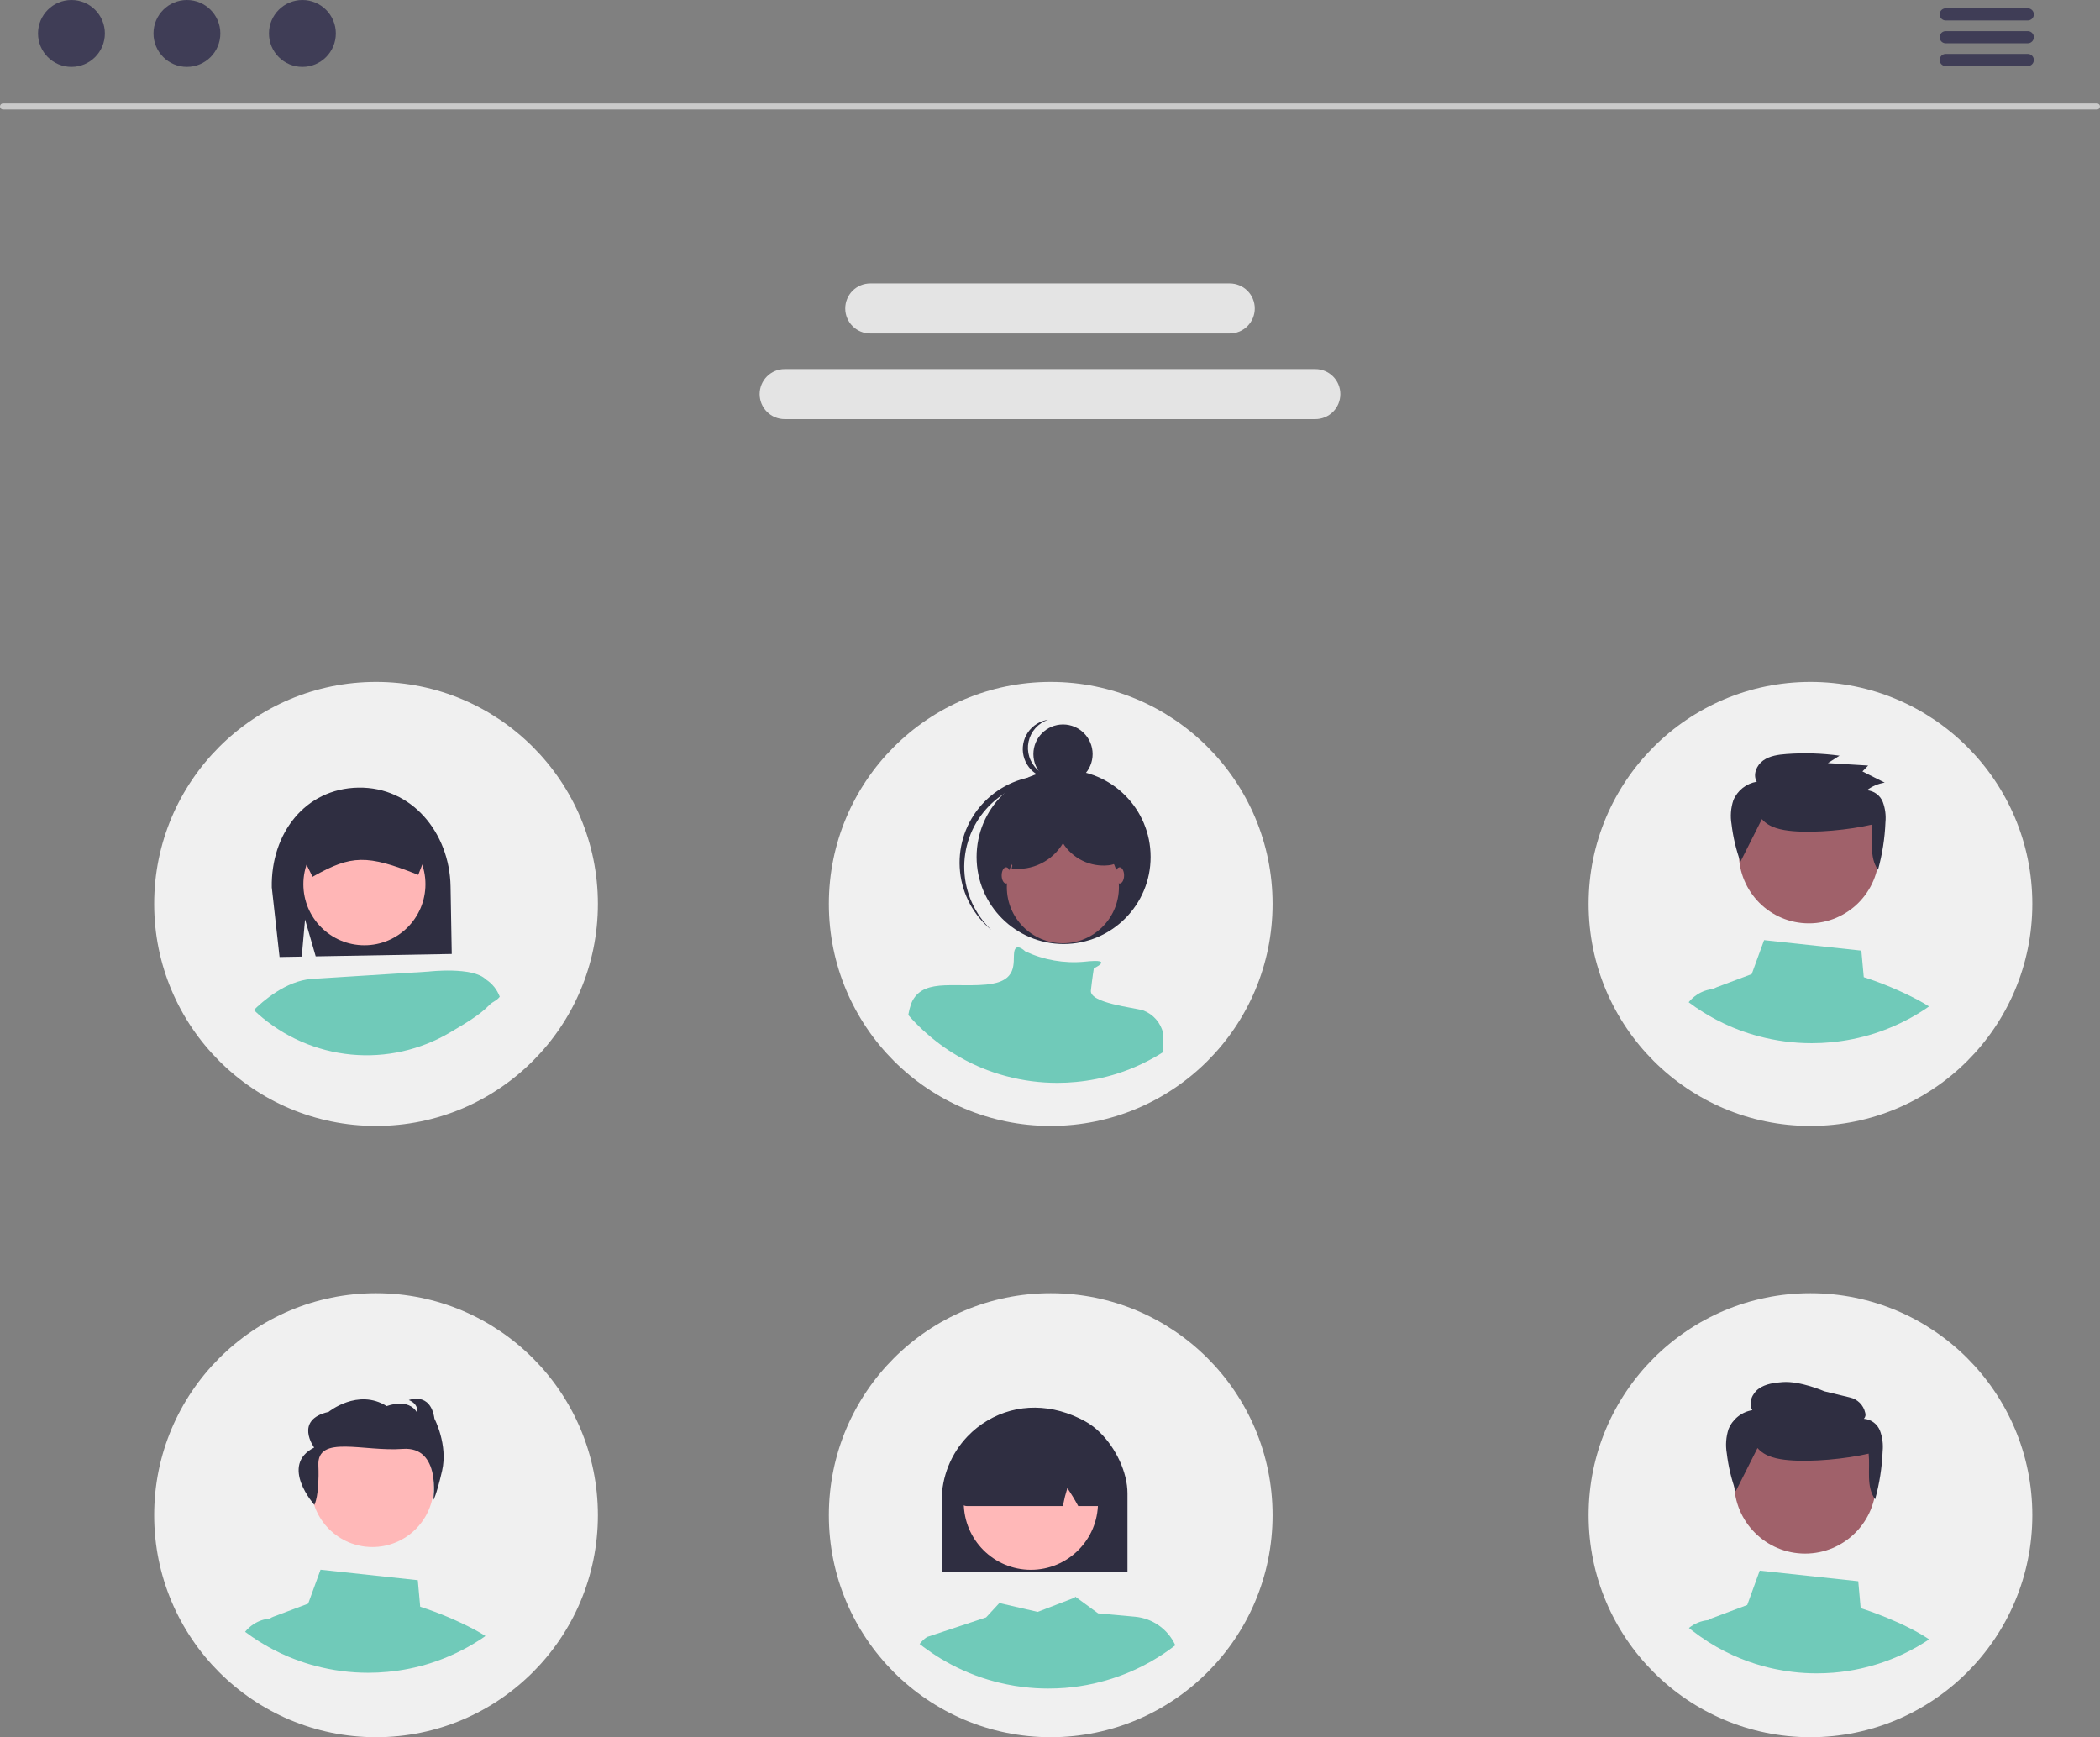 <svg width="359" height="297" viewBox="0 0 359 297" fill="none" xmlns="http://www.w3.org/2000/svg">
<rect x="0" y="0" width="359" height="297" fill="#808080" stroke="none"/>
<g clip-path="url(#clip0_1314_1104)">
<path d="M358.48 18.718H0.52C0.382 18.718 0.25 18.663 0.152 18.565C0.055 18.468 0 18.336 0 18.198C0 18.06 0.055 17.927 0.152 17.83C0.25 17.733 0.382 17.678 0.52 17.678H358.48C358.618 17.678 358.75 17.733 358.848 17.83C358.945 17.927 359 18.06 359 18.198C359 18.336 358.945 18.468 358.848 18.565C358.75 18.663 358.618 18.718 358.48 18.718Z" fill="#CACACA"/>
<path d="M12.213 11.438C15.369 11.438 17.928 8.878 17.928 5.719C17.928 2.561 15.369 0 12.213 0C9.057 0 6.498 2.561 6.498 5.719C6.498 8.878 9.057 11.438 12.213 11.438Z" fill="#3F3D56"/>
<path d="M31.955 11.438C35.111 11.438 37.67 8.878 37.67 5.719C37.67 2.561 35.111 0 31.955 0C28.799 0 26.24 2.561 26.24 5.719C26.24 8.878 28.799 11.438 31.955 11.438Z" fill="#3F3D56"/>
<path d="M51.697 11.438C54.854 11.438 57.412 8.878 57.412 5.719C57.412 2.561 54.854 0 51.697 0C48.541 0 45.982 2.561 45.982 5.719C45.982 8.878 48.541 11.438 51.697 11.438Z" fill="#3F3D56"/>
<path d="M224.862 71.654H134.137C133.003 71.654 131.916 71.204 131.115 70.402C130.313 69.6 129.863 68.512 129.863 67.378C129.863 66.243 130.313 65.156 131.115 64.354C131.916 63.552 133.003 63.101 134.137 63.101H224.862C225.995 63.101 227.082 63.552 227.883 64.354C228.685 65.156 229.135 66.243 229.135 67.378C229.135 68.512 228.685 69.6 227.883 70.402C227.082 71.204 225.995 71.654 224.862 71.654Z" fill="#E4E4E4"/>
<path d="M210.234 57.015H148.765C147.632 57.014 146.546 56.563 145.746 55.761C144.946 54.959 144.496 53.872 144.496 52.739C144.496 51.605 144.946 50.518 145.746 49.717C146.546 48.915 147.632 48.464 148.765 48.462H210.234C211.368 48.462 212.454 48.913 213.256 49.715C214.057 50.517 214.507 51.605 214.507 52.739C214.507 53.873 214.057 54.961 213.256 55.763C212.454 56.565 211.368 57.015 210.234 57.015Z" fill="#E4E4E4"/>
<path d="M64.284 192.494C85.23 192.494 102.21 175.501 102.21 154.539C102.21 133.577 85.23 116.583 64.284 116.583C43.338 116.583 26.357 133.577 26.357 154.539C26.357 175.501 43.338 192.494 64.284 192.494Z" fill="#F0F0F0"/>
<path d="M309.504 192.494C330.45 192.494 347.431 175.501 347.431 154.539C347.431 133.577 330.45 116.583 309.504 116.583C288.558 116.583 271.578 133.577 271.578 154.539C271.578 175.501 288.558 192.494 309.504 192.494Z" fill="#F0F0F0"/>
<path d="M179.622 192.494C200.568 192.494 217.548 175.501 217.548 154.539C217.548 133.577 200.568 116.583 179.622 116.583C158.675 116.583 141.695 133.577 141.695 154.539C141.695 175.501 158.675 192.494 179.622 192.494Z" fill="#F0F0F0"/>
<path d="M327.937 170.989C324.949 169.413 321.829 168.099 318.614 167.062L318.203 162.523L301.575 160.73L299.462 166.532L293.495 168.773C293.281 168.854 293.078 168.96 292.889 169.089H292.882C291.905 169.171 290.964 169.497 290.145 170.035C289.589 170.391 289.095 170.834 288.682 171.349C289.489 171.961 290.328 172.529 291.192 173.072L291.23 173.091C291.476 173.242 291.728 173.394 291.98 173.539C292.435 173.811 292.902 174.069 293.368 174.316L293.665 174.467C294.346 174.821 295.04 175.155 295.753 175.465C295.898 175.528 296.056 175.591 296.201 175.654C296.213 175.66 296.22 175.66 296.232 175.667C296.567 175.806 296.901 175.938 297.241 176.064C298.36 176.492 299.502 176.859 300.66 177.163C303.618 177.952 306.665 178.351 309.725 178.35C310.842 178.35 311.946 178.299 313.037 178.192C315.531 177.961 317.992 177.464 320.38 176.708C320.386 176.708 320.393 176.702 320.399 176.702C321.907 176.221 323.38 175.637 324.808 174.953C324.814 174.947 324.827 174.947 324.834 174.941C325.155 174.789 325.464 174.625 325.78 174.467L325.931 174.391C326.183 174.259 326.436 174.126 326.688 173.987C327.319 173.64 327.937 173.274 328.549 172.883C328.719 172.782 328.883 172.674 329.054 172.561C329.293 172.403 329.533 172.239 329.766 172.068C329.18 171.689 328.568 171.33 327.937 170.989Z" fill="#70CAB9"/>
<path d="M309.238 157.861C315.852 157.861 321.213 152.495 321.213 145.876C321.213 139.257 315.852 133.891 309.238 133.891C302.623 133.891 297.262 139.257 297.262 145.876C297.262 152.495 302.623 157.861 309.238 157.861Z" fill="#A0616A"/>
<path d="M301.198 140.038C302.437 141.506 304.535 141.921 306.471 142.09C310.401 142.435 316.116 141.876 319.957 140.988C320.232 143.647 319.484 146.515 321.049 148.702C321.783 146.054 322.209 143.33 322.321 140.584C322.437 139.406 322.284 138.217 321.871 137.107C321.651 136.551 321.279 136.068 320.797 135.713C320.316 135.358 319.745 135.145 319.149 135.099C320.041 134.422 321.086 133.974 322.192 133.797L318.39 131.885L319.366 130.881L312.482 130.46L314.476 129.192C311.475 128.779 308.439 128.683 305.418 128.906C304.015 129.009 302.548 129.207 301.411 130.02C300.275 130.834 299.618 132.451 300.323 133.645C299.44 133.79 298.608 134.158 297.907 134.715C297.205 135.272 296.658 135.999 296.316 136.827C295.883 138.143 295.779 139.545 296.012 140.911C296.271 143.102 296.78 145.256 297.528 147.332L301.198 140.038Z" fill="#2F2E41"/>
<path d="M181.724 133.989C184.52 133.989 186.787 131.72 186.787 128.921C186.787 126.123 184.52 123.854 181.724 123.854C178.927 123.854 176.66 126.123 176.66 128.921C176.66 131.72 178.927 133.989 181.724 133.989Z" fill="#2F2E41"/>
<path d="M177.331 131.558C176.691 130.959 176.216 130.204 175.955 129.367C175.694 128.53 175.654 127.639 175.839 126.782C176.025 125.925 176.429 125.13 177.014 124.477C177.598 123.823 178.342 123.332 179.172 123.052C178.476 123.154 177.81 123.399 177.214 123.773C176.618 124.147 176.107 124.641 175.713 125.224C175.319 125.806 175.05 126.465 174.924 127.157C174.798 127.849 174.817 128.56 174.981 129.244C175.144 129.928 175.449 130.571 175.874 131.131C176.3 131.691 176.837 132.157 177.452 132.497C178.068 132.838 178.747 133.047 179.447 133.11C180.147 133.174 180.853 133.091 181.519 132.866C180.768 132.977 180.001 132.917 179.275 132.691C178.55 132.464 177.885 132.077 177.33 131.557L177.331 131.558Z" fill="#2F2E41"/>
<path d="M181.826 161.391C190.041 161.391 196.7 154.726 196.7 146.505C196.7 138.284 190.041 131.619 181.826 131.619C173.611 131.619 166.951 138.284 166.951 146.505C166.951 154.726 173.611 161.391 181.826 161.391Z" fill="#2F2E41"/>
<path d="M168.595 138.309C171.158 135.424 174.74 133.649 178.586 133.358C182.433 133.066 186.241 134.282 189.209 136.748C189.088 136.632 188.966 136.515 188.841 136.403C185.902 133.769 182.039 132.41 178.1 132.627C174.161 132.844 170.469 134.617 167.837 137.558C165.204 140.498 163.847 144.365 164.063 148.307C164.28 152.249 166.052 155.944 168.991 158.578C169.019 158.603 169.047 158.629 169.075 158.654C169.202 158.766 169.331 158.872 169.461 158.98C166.666 156.319 165.014 152.676 164.852 148.819C164.691 144.963 166.033 141.194 168.595 138.309H168.595Z" fill="#2F2E41"/>
<path d="M181.701 161.265C186.992 161.265 191.281 156.972 191.281 151.677C191.281 146.382 186.992 142.09 181.701 142.09C176.41 142.09 172.121 146.382 172.121 151.677C172.121 156.972 176.41 161.265 181.701 161.265Z" fill="#A0616A"/>
<path d="M198.843 176.657V179.874C198.255 180.25 197.661 180.602 197.054 180.936C196.812 181.07 196.569 181.197 196.327 181.325L196.181 181.397C195.878 181.549 195.58 181.707 195.271 181.853C195.265 181.859 195.253 181.859 195.247 181.865C193.874 182.522 192.458 183.084 191.007 183.546C191.001 183.546 190.996 183.552 190.989 183.552C188.694 184.279 186.327 184.757 183.93 184.978C182.881 185.082 181.819 185.13 180.746 185.13C177.804 185.131 174.874 184.747 172.031 183.989C170.58 183.607 169.158 183.127 167.773 182.551C167.761 182.544 167.755 182.545 167.743 182.538C167.603 182.478 167.452 182.417 167.312 182.356C166.627 182.059 165.96 181.737 165.305 181.397L165.02 181.252C164.322 180.881 163.637 180.493 162.964 180.074L162.927 180.056C161.891 179.41 160.891 178.707 159.931 177.95C159.44 177.574 158.967 177.179 158.506 176.766C158.264 176.56 158.021 176.341 157.791 176.129C156.904 175.31 156.064 174.443 155.273 173.531C155.378 172.899 155.532 172.276 155.735 171.668L155.74 171.662C155.777 171.558 155.819 171.457 155.868 171.358C155.901 171.271 155.94 171.186 155.983 171.104C157.069 169.07 159.034 168.567 161.472 168.457C162.849 168.397 164.371 168.463 165.978 168.445C166.827 168.439 167.706 168.409 168.586 168.33C174.135 167.826 173.129 164.549 173.377 162.782C173.626 161.071 175.166 162.552 175.269 162.649L175.275 162.655C178.416 164.126 181.89 164.735 185.343 164.421C185.937 164.348 186.532 164.306 187.126 164.288C188.691 164.269 188.351 164.718 187.812 165.089C187.55 165.261 187.276 165.415 186.993 165.55C186.993 165.55 186.744 167.067 186.489 169.337C186.247 171.51 193.894 172.263 195.393 172.736H195.399C196.254 173.051 197.017 173.574 197.618 174.259C198.22 174.944 198.641 175.768 198.843 176.657Z" fill="#70CAB9"/>
<path d="M171.995 151.047C172.412 151.047 172.751 150.425 172.751 149.659C172.751 148.893 172.412 148.272 171.995 148.272C171.577 148.272 171.238 148.893 171.238 149.659C171.238 150.425 171.577 151.047 171.995 151.047Z" fill="#A0616A"/>
<path d="M191.407 151.047C191.824 151.047 192.163 150.425 192.163 149.659C192.163 148.893 191.824 148.272 191.407 148.272C190.989 148.272 190.65 148.893 190.65 149.659C190.65 150.425 190.989 151.047 191.407 151.047Z" fill="#A0616A"/>
<path d="M52.15 157.196L53.97 163.506L77.228 163.095L77.024 151.535C76.863 142.385 70.401 134.493 61.258 134.654C52.115 134.816 46.301 142.551 46.462 151.702L47.791 163.615L51.583 163.548L52.15 157.196Z" fill="#2F2E41"/>
<path d="M62.296 161.608C68.059 161.608 72.731 156.933 72.731 151.165C72.731 145.398 68.059 140.722 62.296 140.722C56.533 140.722 51.861 145.398 51.861 151.165C51.861 156.933 56.533 161.608 62.296 161.608Z" fill="#FFB6B6"/>
<path d="M73.72 143.832C73.707 143.033 73.456 142.255 73.002 141.597C72.954 141.53 72.905 141.467 72.857 141.404C72.47 140.911 71.975 140.513 71.409 140.242C70.844 139.972 70.223 139.836 69.596 139.845L62.096 139.98L54.601 140.111C53.527 140.132 52.505 140.579 51.76 141.352C51.014 142.126 50.605 143.163 50.622 144.238L52.406 147.834L53.434 149.9L53.602 149.803C60.09 146.154 62.742 146.106 71.328 149.499L71.502 149.567L72.182 147.824L73.725 143.871L73.72 143.832Z" fill="#2F2E41"/>
<path d="M83.068 167.451C80.83 165.216 73.257 166.104 73.257 166.104L53.27 167.364C48.837 167.692 44.843 171.245 43.397 172.683C43.628 172.91 43.864 173.132 44.106 173.344C48.547 177.295 54.131 179.728 60.047 180.29C65.963 180.853 71.904 179.515 77.01 176.472C79.151 175.193 81.891 173.659 83.608 171.869C84.289 171.164 84.833 171.178 85.436 170.406C84.984 169.192 84.154 168.155 83.068 167.451Z" fill="#70CAB9"/>
<path d="M64.284 297C85.23 297 102.21 280.007 102.21 259.045C102.21 238.083 85.23 221.09 64.284 221.09C43.338 221.09 26.357 238.083 26.357 259.045C26.357 280.007 43.338 297 64.284 297Z" fill="#F0F0F0"/>
<path d="M309.504 297C330.45 297 347.431 280.007 347.431 259.045C347.431 238.083 330.45 221.09 309.504 221.09C288.558 221.09 271.578 238.083 271.578 259.045C271.578 280.007 288.558 297 309.504 297Z" fill="#F0F0F0"/>
<path d="M179.622 297C200.568 297 217.548 280.007 217.548 259.045C217.548 238.083 200.568 221.09 179.622 221.09C158.675 221.09 141.695 238.083 141.695 259.045C141.695 280.007 158.675 297 179.622 297Z" fill="#F0F0F0"/>
<path d="M63.663 264.489C69.453 264.489 74.148 259.791 74.148 253.996C74.148 248.201 69.453 243.503 63.663 243.503C57.872 243.503 53.178 248.201 53.178 253.996C53.178 259.791 57.872 264.489 63.663 264.489Z" fill="#FFB8B8"/>
<path d="M53.744 257.279C53.744 257.279 54.635 255.714 54.428 250.483C54.221 245.253 62.179 248.211 68.829 247.712C75.479 247.213 74.072 256.444 74.072 256.444C74.072 256.444 74.551 255.896 75.579 251.441C76.606 246.985 74.273 242.546 74.273 242.546C73.587 237.864 69.885 239.364 69.885 239.364C71.668 240.059 71.325 241.544 71.325 241.544C69.816 238.896 66.114 240.397 66.114 240.397C61.177 237.296 56.173 241.379 56.173 241.379C50.209 242.734 53.707 247.481 53.707 247.481C47.709 250.514 53.744 257.279 53.744 257.279Z" fill="#2F2E41"/>
<path d="M81.158 278.623C78.169 277.047 75.05 275.733 71.834 274.696L71.424 270.157L54.796 268.364L52.683 274.166L46.715 276.407C46.502 276.488 46.298 276.594 46.109 276.723H46.103C45.126 276.805 44.185 277.131 43.366 277.67C42.81 278.025 42.316 278.468 41.902 278.983C42.71 279.595 43.548 280.163 44.413 280.706L44.451 280.725C44.697 280.877 44.949 281.028 45.201 281.173C45.656 281.445 46.122 281.704 46.589 281.95L46.886 282.101C47.567 282.455 48.261 282.789 48.974 283.099C49.119 283.162 49.277 283.225 49.422 283.288C49.434 283.294 49.44 283.294 49.453 283.301C49.787 283.44 50.122 283.572 50.462 283.698C51.581 284.126 52.722 284.493 53.881 284.797C56.838 285.586 59.886 285.985 62.946 285.984C64.063 285.984 65.167 285.933 66.258 285.826C68.752 285.596 71.213 285.098 73.601 284.342C73.607 284.342 73.614 284.336 73.619 284.336C75.128 283.855 76.601 283.271 78.029 282.587C78.035 282.581 78.048 282.581 78.054 282.575C78.376 282.423 78.685 282.259 79 282.101L79.152 282.026C79.404 281.893 79.657 281.76 79.909 281.622C80.54 281.274 81.158 280.908 81.769 280.517C81.94 280.416 82.104 280.308 82.274 280.195C82.514 280.037 82.753 279.873 82.987 279.702C82.4 279.324 81.789 278.964 81.158 278.623Z" fill="#70CAB9"/>
<path d="M194.041 276.403L187.729 275.829L183.952 273.068C183.952 273.063 183.95 273.058 183.947 273.053L183.937 273.058L183.786 272.946L183.766 273.122L177.391 275.575L170.841 274.063L168.575 276.517L158.481 279.867C157.995 280.191 157.569 280.595 157.219 281.062L157.219 281.069C157.643 281.401 158.079 281.728 158.52 282.038C159.52 282.761 160.56 283.429 161.634 284.038C164.248 285.529 167.043 286.679 169.949 287.457C170.212 287.53 170.476 287.598 170.739 287.662C171.197 287.774 171.66 287.881 172.123 287.969C173.059 288.164 174.006 288.317 174.964 288.427C176.373 288.598 177.791 288.683 179.209 288.681C180.179 288.681 181.14 288.644 182.09 288.569C183.759 288.434 185.417 288.182 187.051 287.813C187.11 287.798 187.168 287.788 187.227 287.769C189.729 287.195 192.161 286.348 194.479 285.242C194.835 285.072 195.191 284.896 195.541 284.716C196.404 284.272 197.243 283.794 198.056 283.282C198.671 282.901 199.27 282.496 199.855 282.077C200.216 281.818 200.571 281.555 200.922 281.282L200.884 281.201C200.261 279.873 199.302 278.732 198.101 277.89C196.901 277.048 195.501 276.536 194.041 276.403Z" fill="#70CAB9"/>
<path d="M188.012 244.876C187.275 244.146 186.444 243.517 185.541 243.008C179.96 239.925 173.863 239.872 168.814 242.857C167.558 243.597 166.412 244.508 165.407 245.564C162.574 248.523 160.987 252.46 160.977 256.558V268.712H192.744V255.314C192.744 251.724 190.77 247.568 188.012 244.876Z" fill="#2F2E41"/>
<path d="M176.231 268.381C182.568 268.381 187.705 263.24 187.705 256.898C187.705 250.557 182.568 245.416 176.231 245.416C169.895 245.416 164.758 250.557 164.758 256.898C164.758 263.24 169.895 268.381 176.231 268.381Z" fill="#FFB8B8"/>
<path d="M188.001 246.476C187.978 246.231 187.891 245.997 187.75 245.797C187.609 245.596 187.419 245.435 187.197 245.33C180.018 241.974 172.737 242.062 165.567 245.593H165.436L165.392 245.773C163.978 256.67 164.178 256.909 164.266 257.006C164.404 257.164 164.575 257.289 164.768 257.372C164.944 257.45 165.135 257.49 165.328 257.489H181.695L181.734 257.304C181.924 256.329 182.168 255.365 182.465 254.416C183.117 255.369 183.717 256.355 184.263 257.372L184.331 257.489H187.514C187.574 257.489 187.635 257.484 187.694 257.475C188.023 257.435 188.326 257.277 188.547 257.031C188.635 256.938 188.839 256.714 188.001 246.476Z" fill="#2F2E41"/>
<path d="M318.084 274.929L317.671 270.337L300.827 268.521L298.694 274.397L292.647 276.664C292.428 276.746 292.219 276.852 292.025 276.983C290.818 277.092 289.67 277.559 288.729 278.323C288.866 278.437 289.004 278.547 289.142 278.656C289.17 278.685 289.204 278.708 289.232 278.732C289.617 279.032 290.011 279.326 290.41 279.607C290.515 279.683 290.619 279.759 290.728 279.83C291.604 280.451 292.511 281.027 293.445 281.556C294.338 282.065 295.255 282.534 296.196 282.963C297.923 283.753 299.714 284.397 301.549 284.888C301.806 284.96 302.062 285.026 302.319 285.088C302.765 285.197 303.216 285.302 303.668 285.387C304.579 285.578 305.503 285.726 306.437 285.834C307.81 286.001 309.191 286.083 310.574 286.081C311.519 286.081 312.455 286.045 313.381 285.972C315.009 285.841 316.624 285.595 318.217 285.235C318.274 285.221 318.331 285.211 318.388 285.192C320.827 284.633 323.197 283.807 325.456 282.73C325.803 282.564 326.15 282.393 326.491 282.217C327.332 281.784 328.149 281.318 328.943 280.819C329.228 280.643 329.508 280.463 329.788 280.272C325.48 277.373 319.224 275.295 318.084 274.929Z" fill="#70CAB9"/>
<path d="M308.59 265.613C315.289 265.613 320.719 260.179 320.719 253.475C320.719 246.771 315.289 241.336 308.59 241.336C301.891 241.336 296.461 246.771 296.461 253.475C296.461 260.179 301.891 265.613 308.59 265.613Z" fill="#A0616A"/>
<path d="M300.45 247.561C301.706 249.048 303.83 249.468 305.79 249.638C309.771 249.988 315.56 249.421 319.45 248.522C319.729 251.215 318.971 254.119 320.556 256.335C321.299 253.653 321.731 250.894 321.843 248.113C321.961 246.92 321.806 245.715 321.388 244.591C321.165 244.028 320.788 243.539 320.301 243.179C319.813 242.82 319.235 242.604 318.631 242.557C318.765 242.42 318.856 242.247 318.896 242.06C318.935 241.873 318.92 241.678 318.853 241.498C318.707 240.865 318.385 240.286 317.923 239.828C317.461 239.37 316.88 239.053 316.245 238.912L311.879 237.859C311.879 237.859 307.782 236.061 304.721 236.287C303.3 236.391 301.814 236.591 300.663 237.415C299.512 238.239 298.847 239.877 299.562 241.086C298.667 241.233 297.825 241.606 297.114 242.171C296.404 242.735 295.849 243.471 295.503 244.309C295.065 245.642 294.959 247.062 295.195 248.445C295.457 250.665 295.973 252.847 296.731 254.949L300.45 247.561Z" fill="#2F2E41"/>
<path d="M192.049 144.34C191.681 143.161 190.861 142.175 189.768 141.6C188.683 141.037 187.525 140.63 186.326 140.39C184.232 139.787 182.061 139.489 179.882 139.507C177.708 139.614 175.486 140.365 174.01 141.964C172.533 143.564 171.985 146.104 173.061 147.997L172.942 148.486C174.666 148.692 176.413 148.392 177.971 147.624C179.528 146.857 180.83 145.653 181.719 144.16C182.534 145.449 183.692 146.484 185.062 147.151C186.433 147.817 187.962 148.088 189.478 147.933C189.962 147.894 190.433 147.758 190.864 147.534C191.374 147.197 191.765 146.705 191.978 146.131C192.191 145.557 192.216 144.93 192.049 144.34Z" fill="#2F2E41"/>
<path d="M346.653 3.498H332.625C332.349 3.498 332.085 3.389 331.89 3.194C331.695 2.999 331.586 2.734 331.586 2.458C331.586 2.183 331.695 1.918 331.89 1.723C332.085 1.528 332.349 1.419 332.625 1.419H346.653C346.928 1.419 347.192 1.528 347.387 1.723C347.582 1.918 347.692 2.183 347.692 2.458C347.692 2.734 347.582 2.999 347.387 3.194C347.192 3.389 346.928 3.498 346.653 3.498Z" fill="#3F3D56"/>
<path d="M346.653 7.398H332.625C332.349 7.398 332.085 7.288 331.89 7.093C331.695 6.898 331.586 6.634 331.586 6.358C331.586 6.082 331.695 5.818 331.89 5.623C332.085 5.428 332.349 5.318 332.625 5.318H346.653C346.928 5.318 347.192 5.428 347.387 5.623C347.582 5.818 347.692 6.082 347.692 6.358C347.692 6.634 347.582 6.898 347.387 7.093C347.192 7.288 346.928 7.398 346.653 7.398Z" fill="#3F3D56"/>
<path d="M346.653 11.297H332.625C332.349 11.297 332.085 11.188 331.89 10.993C331.695 10.798 331.586 10.533 331.586 10.257C331.586 9.982 331.695 9.717 331.89 9.522C332.085 9.327 332.349 9.218 332.625 9.218H346.653C346.928 9.218 347.192 9.327 347.387 9.522C347.582 9.717 347.692 9.982 347.692 10.257C347.692 10.533 347.582 10.798 347.387 10.993C347.192 11.188 346.928 11.297 346.653 11.297Z" fill="#3F3D56"/>
</g>
<defs>
<clipPath id="clip0_1314_1104">
<rect width="359" height="297" fill="white"/>
</clipPath>
</defs>
</svg>
